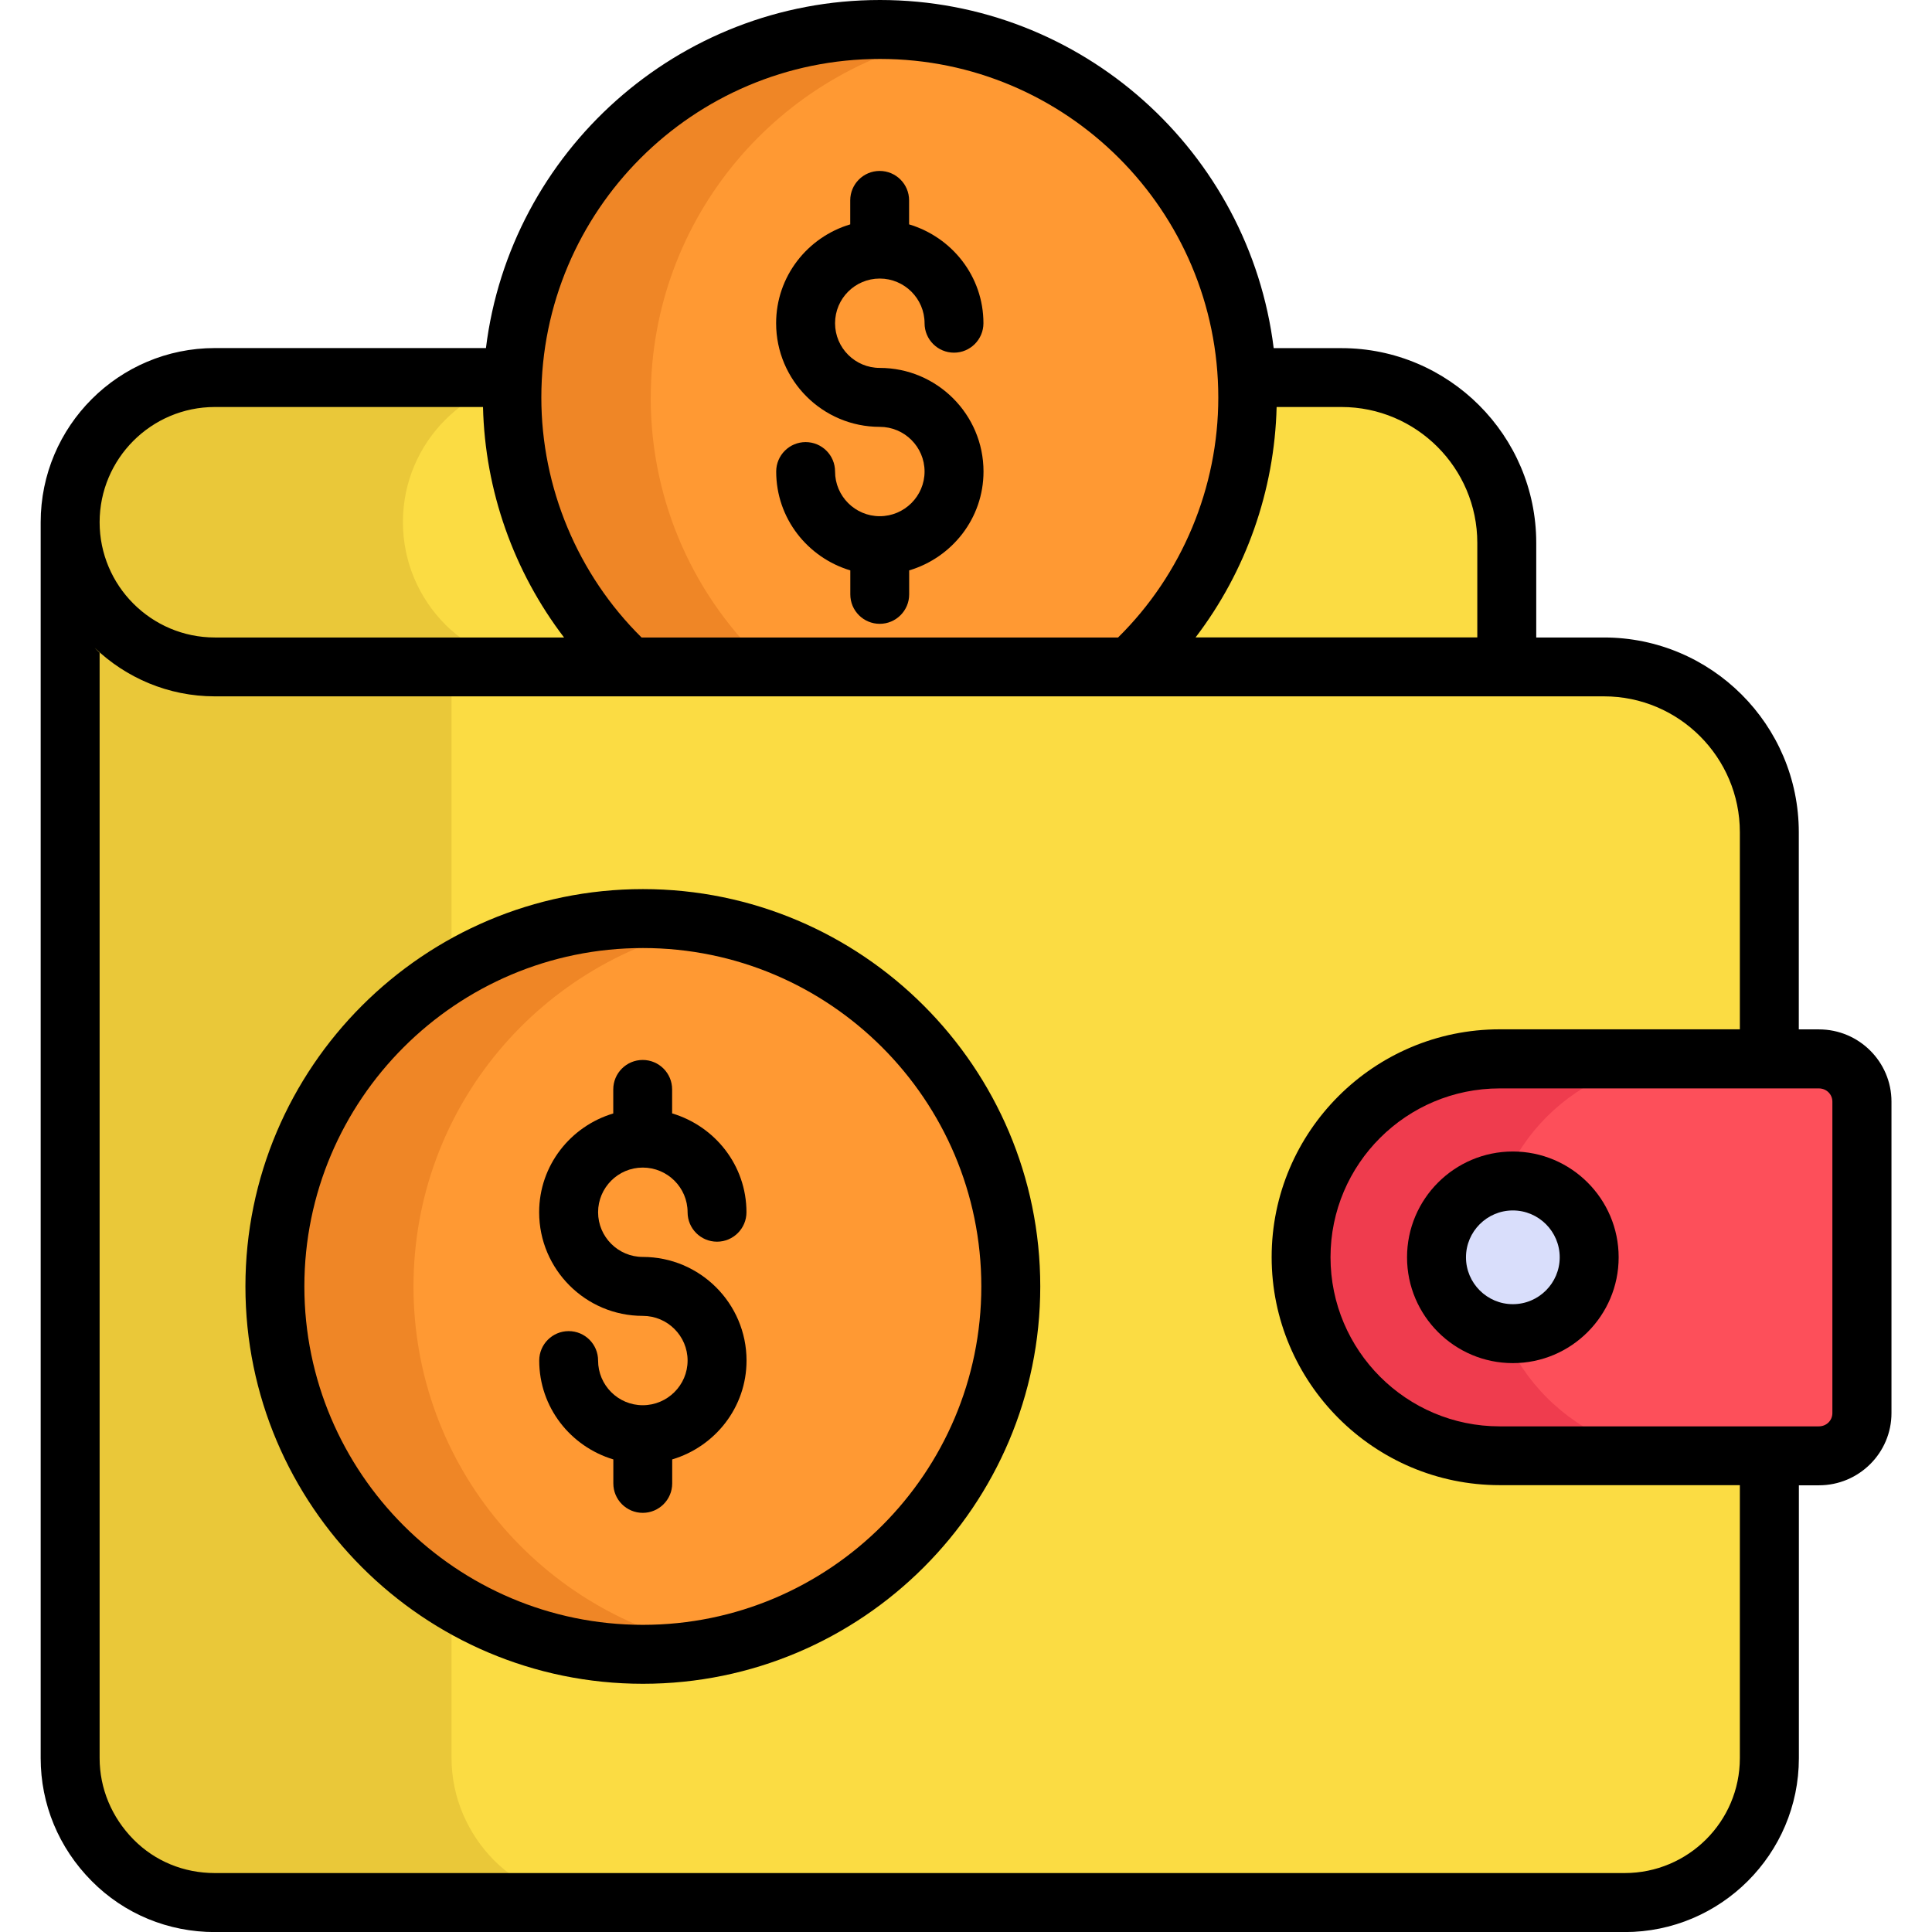 <?xml version="1.0" encoding="UTF-8"?>
<svg id="Layer_1" data-name="Layer 1" xmlns="http://www.w3.org/2000/svg" viewBox="0 0 256 256">
  <defs>
    <style>
      .cls-1 {
        fill: #fd4f5a;
      }

      .cls-2 {
        fill: #d9defb;
      }

      .cls-3 {
        fill: #ef3c4e;
      }

      .cls-4 {
        fill: #f93;
      }

      .cls-5 {
        fill: #ef8626;
      }

      .cls-6 {
        fill: #eac839;
      }

      .cls-7 {
        fill: #fbdc43;
      }
    </style>
  </defs>
  <path class="cls-7" d="M234.44,110.26v122.68c0,10.58-8.58,19.16-19.16,19.16H28.45c-5.28,0-10.07-2.13-13.55-5.61-3.44-3.48-5.61-8.27-5.61-13.55V69.21c0,5.28,2.17,10.07,5.61,13.55,3.48,3.48,8.27,5.61,13.55,5.61h184.08c12.09,0,21.9,9.8,21.9,21.9h0Z"/>
  <path class="cls-6" d="M78.99,252.12H28.47c-5.31,0-10.07-2.15-13.55-5.62-3.44-3.48-5.62-8.28-5.62-13.55V69.21c0,5.27,2.19,10.07,5.62,13.55,3.48,3.48,8.24,5.58,13.55,5.58h31.36v144.6c0,5.27,2.19,10.07,5.62,13.55,3.48,3.48,8.28,5.62,13.55,5.62Z"/>
  <path class="cls-7" d="M199.64,88.36v-16.44c0-12.09-9.8-21.9-21.9-21.9H28.47c-10.59,0-19.17,8.58-19.17,19.17s8.58,19.17,19.17,19.17h171.18Z"/>
  <path class="cls-6" d="M59,82.76c3.48,3.44,8.28,5.58,13.55,5.58H28.47c-5.31,0-10.07-2.15-13.55-5.58-3.48-3.48-5.62-8.28-5.62-13.59,0-10.58,8.59-19.17,19.17-19.17h44.09c-10.58,0-19.17,8.59-19.17,19.17,0,5.31,2.15,10.11,5.62,13.59Z"/>
  <path class="cls-1" d="M246.71,145.97v41.25c0,3.14-2.55,5.68-5.68,5.68h-42.3c-14.53,0-26.31-11.78-26.31-26.31s11.78-26.31,26.31-26.31h42.3c3.14,0,5.68,2.55,5.68,5.68Z"/>
  <path class="cls-3" d="M223.59,192.92h-24.87c-14.53,0-26.32-11.79-26.32-26.32,0-7.26,2.97-13.86,7.73-18.63,4.76-4.76,11.32-7.69,18.59-7.69h24.87c-7.26,0-13.86,2.93-18.63,7.69-4.76,4.76-7.69,11.36-7.69,18.63,0,14.53,11.79,26.32,26.32,26.32Z"/>
  <path class="cls-4" d="M165.33,52.66c0,14.14-6.01,26.83-15.62,35.69h-66.26c-9.61-8.86-15.62-21.55-15.62-35.69,0-26.94,21.83-48.77,48.77-48.77s48.73,21.83,48.73,48.77Z"/>
  <path class="cls-5" d="M86.22,52.66c0,14.14,6.01,26.83,15.62,35.69h-18.39c-9.61-8.86-15.62-21.55-15.62-35.69,0-26.94,21.83-48.77,48.77-48.77,3.16,0,6.25.31,9.22.86-22.57,4.3-39.59,24.09-39.59,47.91Z"/>
  <path class="cls-2" d="M210.58,166.6c0,5.59-4.52,10.12-10.12,10.12s-10.12-4.52-10.12-10.12,4.52-10.12,10.12-10.12,10.12,4.52,10.12,10.12Z"/>
  <path class="cls-4" d="M133.93,170.46c0,26.92-21.83,48.75-48.75,48.75s-48.76-21.83-48.76-48.75,21.83-48.75,48.76-48.75,48.75,21.81,48.75,48.75Z"/>
  <path class="cls-4" d="M133.93,170.46c0,26.92-21.83,48.75-48.75,48.75s-48.76-21.83-48.76-48.75,21.83-48.75,48.76-48.75,48.75,21.81,48.75,48.75Z"/>
  <path class="cls-5" d="M94.38,218.34c-2.97.55-6.05.86-9.18.86-26.94,0-48.77-21.83-48.77-48.73s21.83-48.73,48.77-48.73c3.12,0,6.21.31,9.18.86-22.57,4.3-39.59,24.05-39.59,47.87s17.03,43.58,39.59,47.87Z"/>
  <g>
    <path d="M241.01,136.4h-2.66v-26.12c0-14.25-11.6-25.81-25.81-25.81h-8.98v-12.53c0-14.25-11.6-25.81-25.81-25.81h-8.98C165.56,20.15,143.39,0,116.6,0s-49.01,20.15-52.21,46.12H28.47c-12.73,0-23.08,10.35-23.08,23.08v163.77c0,6.09,2.38,11.87,6.76,16.28,4.33,4.37,10.15,6.76,16.32,6.76h186.81c12.73,0,23.08-10.35,23.08-23.04v-36.16h2.66c5.31,0,9.61-4.3,9.61-9.57v-41.27c0-5.27-4.3-9.57-9.61-9.57ZM169.16,53.93h8.59c9.92,0,18,8.08,18,18v12.53h-37.33c6.68-8.75,10.46-19.45,10.74-30.54ZM116.6,7.81c24.72,0,44.83,20.11,44.83,44.87,0,11.91-4.8,23.43-13.28,31.79h-63.14c-8.47-8.36-13.28-19.88-13.28-31.79,0-24.76,20.11-44.87,44.87-44.87ZM28.47,53.93h35.53c.27,11.09,4.06,21.79,10.74,30.54H28.47c-8.43,0-15.27-6.87-15.27-15.27s6.83-15.27,15.27-15.27ZM230.54,232.96c0,8.4-6.83,15.23-15.27,15.23H28.47c-4.1,0-7.93-1.56-10.78-4.45-2.89-2.93-4.49-6.76-4.49-10.78V86.49c-.23-.2-.43-.43-.66-.66,4.14,3.98,9.76,6.44,15.93,6.44h184.07c9.92,0,18,8.08,18,18v26.12h-31.82c-16.67,0-30.22,13.55-30.22,30.18s13.55,30.22,30.22,30.22h31.82v36.16ZM242.8,187.24c0,.98-.78,1.76-1.8,1.76h-42.29c-12.34,0-22.41-10.04-22.41-22.41s10.07-22.37,22.41-22.37h42.29c1.02,0,1.8.78,1.8,1.76v41.27Z"/>
    <path d="M116.57,68.4c-3.26,0-5.92-2.66-5.92-5.92,0-2.16-1.75-3.9-3.9-3.9s-3.9,1.75-3.9,3.9c0,6.21,4.16,11.4,9.82,13.1v3.18c0,2.16,1.75,3.9,3.9,3.9s3.9-1.75,3.9-3.9v-3.18c5.67-1.69,9.85-6.89,9.85-13.1,0-7.57-6.17-13.73-13.75-13.73-3.26,0-5.92-2.65-5.92-5.92s2.65-5.92,5.92-5.92,5.94,2.66,5.94,5.92c0,2.16,1.75,3.9,3.9,3.9s3.9-1.75,3.9-3.9c0-6.21-4.17-11.4-9.85-13.1v-3.18c0-2.16-1.75-3.9-3.9-3.9s-3.9,1.75-3.9,3.9v3.18c-5.66,1.69-9.82,6.89-9.82,13.1,0,7.57,6.16,13.73,13.73,13.73,3.28,0,5.94,2.66,5.94,5.92s-2.67,5.92-5.94,5.92Z"/>
    <path d="M200.46,152.58c-7.73,0-14.02,6.29-14.02,14.02s6.29,14.02,14.02,14.02,14.02-6.29,14.02-14.02-6.29-14.02-14.02-14.02ZM200.46,172.81c-3.42,0-6.21-2.79-6.21-6.21s2.79-6.21,6.21-6.21,6.21,2.79,6.21,6.21-2.78,6.21-6.21,6.21Z"/>
    <path d="M32.52,170.46c0,29.03,23.63,52.65,52.67,52.65s52.65-23.62,52.65-52.65-23.62-52.65-52.65-52.65-52.67,23.62-52.67,52.65ZM130.03,170.46c0,24.73-20.12,44.84-44.84,44.84s-44.86-20.12-44.86-44.84,20.12-44.84,44.86-44.84,44.84,20.12,44.84,44.84Z"/>
    <path d="M81.26,144.36v3.18c-5.66,1.69-9.82,6.89-9.82,13.09,0,7.57,6.16,13.73,13.73,13.73,3.28,0,5.94,2.66,5.94,5.92s-2.67,5.92-5.94,5.92-5.92-2.66-5.92-5.92c0-2.16-1.75-3.9-3.9-3.9s-3.9,1.75-3.9,3.9c0,6.21,4.16,11.4,9.82,13.1v3.18c0,2.16,1.75,3.9,3.9,3.9s3.9-1.75,3.9-3.9v-3.18c5.67-1.69,9.85-6.89,9.85-13.1,0-7.57-6.17-13.73-13.75-13.73-3.26,0-5.92-2.66-5.92-5.92s2.65-5.92,5.92-5.92,5.94,2.65,5.94,5.92c0,2.16,1.75,3.9,3.9,3.9s3.9-1.75,3.9-3.9c0-6.21-4.17-11.4-9.85-13.1v-3.18c0-2.16-1.75-3.9-3.9-3.9s-3.9,1.75-3.9,3.9Z"/>
  </g>
</svg>
